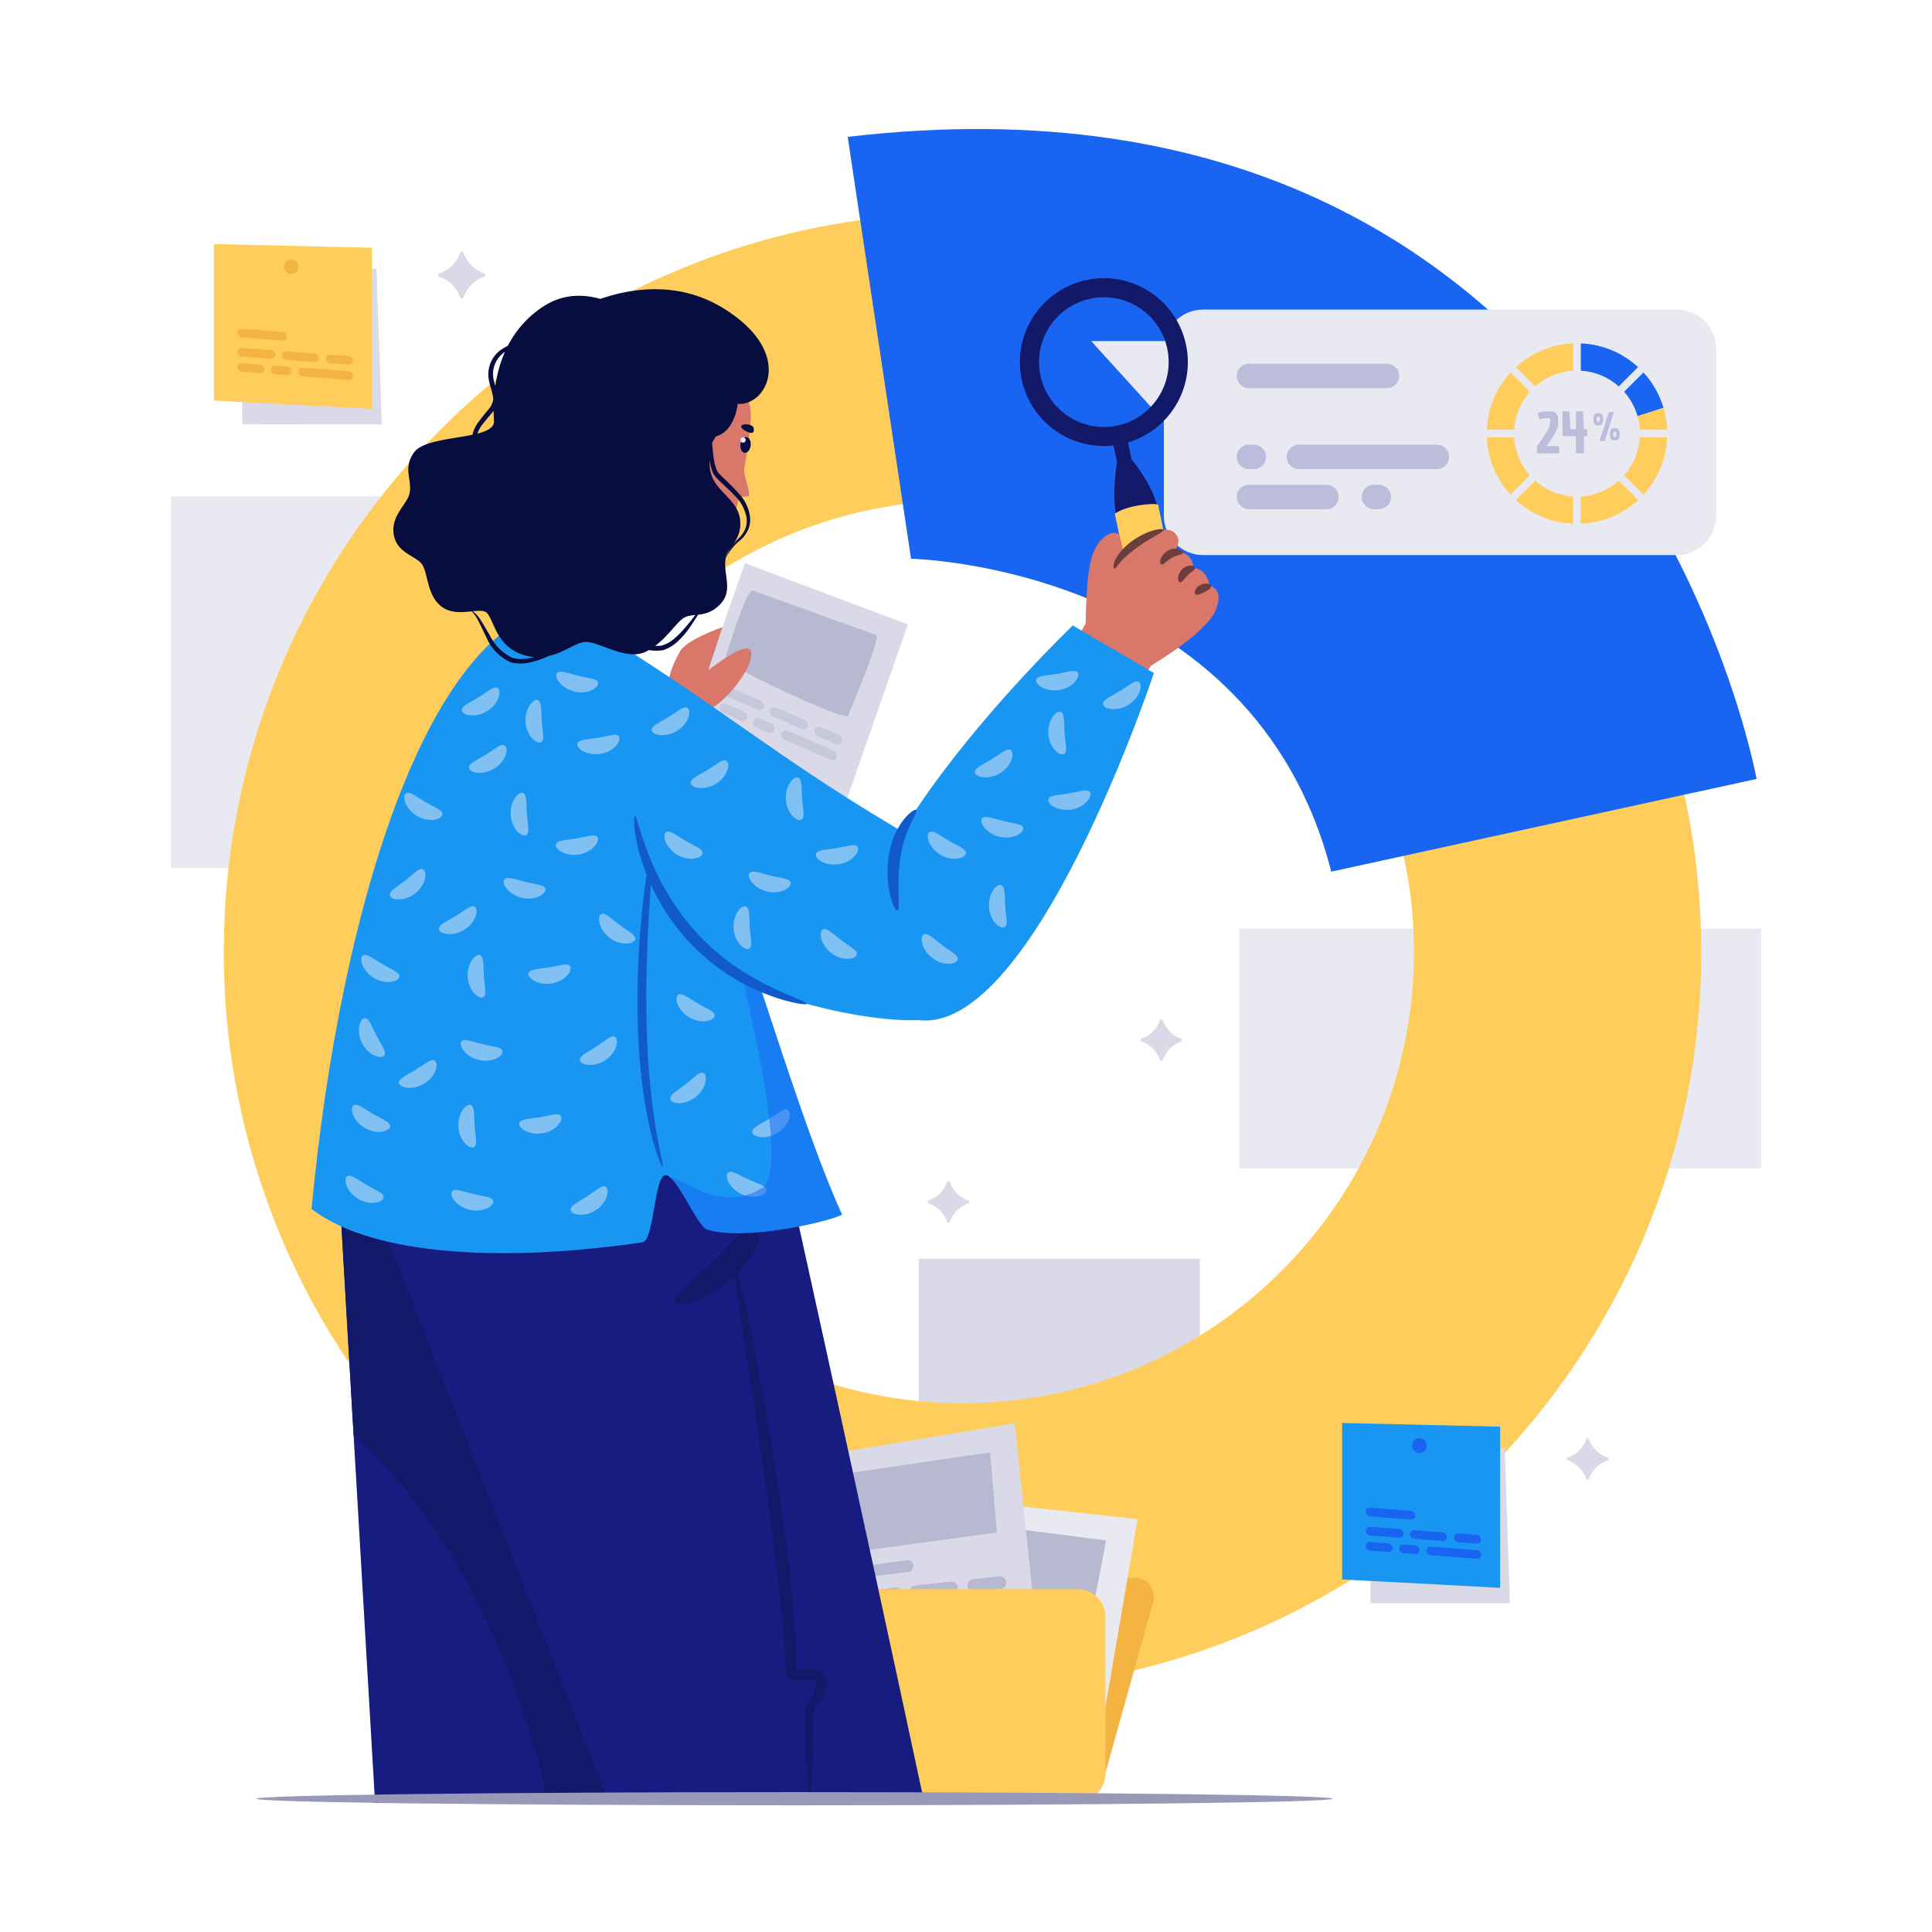 <svg xmlns="http://www.w3.org/2000/svg" enable-background="new 0 0 3000 3000" viewBox="0 0 3000 3000" id="data-analysis"><g><path fill="#e9e9f2" d="M1924.17 1441.99h810.42v372.46h-810.42zM265.41 770.59h436.63v577.07H265.41z"></path><g><path fill="#d9d9e7" d="M1833.78 1612.58c-13.07-4.51-23.4-14.85-27.91-27.91-.83-2.4-4.1-2.4-4.92 0-4.52 13.06-14.87 23.4-27.94 27.91-2.4.83-2.4 4.1 0 4.92 13.07 4.52 23.43 14.87 27.94 27.94.83 2.39 4.1 2.39 4.92 0 4.51-13.07 14.85-23.43 27.91-27.94 2.39-.82 2.39-4.09 0-4.92zM2495.67 2263.06c-13.07-4.51-23.4-14.85-27.91-27.91-.83-2.4-4.1-2.4-4.92 0-4.52 13.06-14.87 23.4-27.94 27.91-2.4.83-2.4 4.1 0 4.92 13.07 4.52 23.43 14.87 27.94 27.94.83 2.39 4.1 2.39 4.92 0 4.51-13.07 14.85-23.43 27.91-27.94 2.4-.82 2.4-4.09 0-4.92zM1503.22 1863.91c-13.07-4.51-23.4-14.85-27.91-27.91-.83-2.4-4.1-2.4-4.92 0-4.52 13.06-14.87 23.4-27.94 27.91-2.4.83-2.4 4.1 0 4.92 13.07 4.52 23.43 14.87 27.94 27.94.83 2.39 4.1 2.39 4.92 0 4.51-13.07 14.85-23.43 27.91-27.94 2.39-.82 2.39-4.09 0-4.92zM751.53 424.32c-14.8-5.11-26.52-16.82-31.62-31.62-.94-2.71-4.64-2.72-5.58 0-5.12 14.8-16.85 26.52-31.66 31.62a2.928 2.928 0 000 5.58c14.81 5.12 26.54 16.85 31.66 31.66a2.931 2.931 0 005.58 0c5.11-14.81 16.82-26.54 31.63-31.66 2.7-.94 2.7-4.64-.01-5.58z"></path></g><path fill="#d9d9e7" d="M1426.48 1954.6h436.63v577.07h-436.63z"></path></g><g><path fill="#ffcd5c" d="M2622.48 1268.7c-98.56-533.05-566.72-937.87-1127.9-937.87-61.13 0-121.34 4.91-179.75 14.03-547.57 86.57-967.35 561.64-967.35 1133.07 0 316.69 128.92 603.53 337.02 811.4 207.68 207.19 494.25 335.66 810.08 335.66 632.55 0 1147.1-514.54 1147.1-1147.06 0-71.38-6.5-141.44-19.2-209.23zm-1127.9 910.23c-193.13 0-368.01-78.5-494.93-205.2-127.34-126.92-206.06-302.21-206.06-495.8 0-349.08 256.47-639.46 591.04-692.55 35.9-5.58 72.47-8.49 109.95-8.49 342.83 0 628.97 247.35 689.19 573.21 7.8 41.48 11.83 84.09 11.83 127.82 0 386.54-314.49 701.01-701.02 701.01z"></path><path fill="#1965f2" d="m1316.3 212.51 98.37 655.11s530.98 10.41 652.47 485.88l660.46-143.96c.01 0-204.74-1138.5-1411.3-997.03z"></path></g><g><g><path fill="#d9d9e7" d="m2127.99 2282.2 208.45-34.48 8.16 241.89-216.61-.29z"></path><path fill="#1996f2" d="m2084.03 2209.58 245.35 5.75v250.21l-245.35-12.97z"></path><circle cx="2204.17" cy="2244.79" r="11.44" fill="#1965f2"></circle><path fill="#1965f2" d="m2127.43 2354.65 63.16 4.8c3.72.28 6.74-2.51 6.74-6.23s-3.02-6.97-6.74-7.26l-63.16-4.8c-3.72-.28-6.74 2.51-6.74 6.23s3.01 6.97 6.74 7.26zM2127.43 2384.26l45.48 3.45c3.72.28 6.74-2.51 6.74-6.23s-3.02-6.97-6.74-7.26l-45.48-3.45c-3.72-.28-6.74 2.51-6.74 6.23s3.01 6.98 6.74 7.26zM2264.66 2394.69l28.53 2.17c3.72.28 6.74-2.51 6.74-6.23 0-3.72-3.02-6.97-6.74-7.26l-28.53-2.17c-3.72-.28-6.74 2.51-6.74 6.23s3.02 6.97 6.74 7.26zM2189.4 2382.23c0 3.72 3.02 6.97 6.74 7.26l44.02 3.34c3.72.28 6.74-2.51 6.74-6.23s-3.02-6.97-6.74-7.26l-44.02-3.34c-3.72-.29-6.74 2.5-6.74 6.23zM2127.43 2407.86l28.53 2.17c3.72.28 6.74-2.51 6.74-6.23s-3.02-6.97-6.74-7.26l-28.53-2.17c-3.72-.28-6.74 2.51-6.74 6.23s3.01 6.97 6.74 7.26zM2293.19 2406.96l-71.26-5.41c-3.72-.28-6.74 2.51-6.74 6.23s3.02 6.97 6.74 7.26l71.26 5.41c3.72.28 6.74-2.51 6.74-6.23s-3.02-6.98-6.74-7.26zM2204.17 2406.94c0-3.72-3.02-6.97-6.74-7.26l-18.23-1.39c-3.72-.28-6.74 2.51-6.74 6.23s3.02 6.97 6.74 7.26l18.23 1.39c3.72.29 6.74-2.5 6.74-6.23z"></path></g><g><path fill="#d9d9e7" d="m376.21 451.6 208.45-34.48 8.16 241.89-216.61-.29z"></path><path fill="#ffcd5c" d="m332.25 378.98 245.35 5.75v250.21l-245.35-12.97z"></path><circle cx="452.39" cy="414.19" r="11.44" fill="#f4b442"></circle><path fill="#f4b442" d="m375.65 524.04 63.16 4.8c3.72.28 6.74-2.51 6.74-6.23s-3.02-6.97-6.74-7.26l-63.16-4.8c-3.72-.28-6.74 2.51-6.74 6.23-.01 3.73 3.01 6.98 6.74 7.26zM375.65 553.66l45.48 3.45c3.72.28 6.74-2.51 6.74-6.23s-3.02-6.97-6.74-7.26l-45.48-3.45c-3.72-.28-6.74 2.51-6.74 6.23s3.01 6.98 6.74 7.26zM512.88 564.09l28.53 2.17c3.72.28 6.74-2.51 6.74-6.23s-3.02-6.97-6.74-7.26l-28.53-2.17c-3.72-.28-6.74 2.51-6.74 6.23 0 3.72 3.02 6.97 6.74 7.26zM437.62 551.62c0 3.72 3.02 6.97 6.74 7.26l44.02 3.34c3.72.28 6.74-2.51 6.74-6.23s-3.02-6.97-6.74-7.26l-44.02-3.34c-3.72-.28-6.74 2.51-6.74 6.23zM375.65 577.26l28.53 2.17c3.72.28 6.74-2.51 6.74-6.23s-3.02-6.97-6.74-7.26l-28.53-2.17c-3.72-.28-6.74 2.51-6.74 6.23s3.01 6.97 6.74 7.26zM541.41 576.36l-71.26-5.41c-3.72-.28-6.74 2.51-6.74 6.23 0 3.72 3.02 6.97 6.74 7.26l71.26 5.41c3.72.28 6.74-2.51 6.74-6.23 0-3.73-3.02-6.98-6.74-7.26zM452.39 576.34c0-3.72-3.02-6.97-6.74-7.26l-18.23-1.39c-3.72-.28-6.74 2.51-6.74 6.23 0 3.72 3.02 6.97 6.74 7.26l18.23 1.39c3.72.29 6.74-2.5 6.74-6.23z"></path></g></g><g><path fill="#f4b442" fill-rule="evenodd" d="m1710.24 2775.48 80.37-287.89c5.19-18.59-8.02-37.23-26.38-37.24h-315.29c0-16.03-12.32-29.02-27.51-29.03h-92.83c-14.05 0-25.44 12.02-25.44 26.85v309.89l407.08 17.42z" clip-rule="evenodd"></path><path fill="#e9e9f2" d="m1449.74 2324.13 316.71 34.79-59.1 345.84-310.66-70.15z"></path><path fill="#b8b8d1" d="m1476.87 2360.87-15.81 121.2 232.84 32.59 23.68-122.58zM1470.53 2524.97l74.7 11.53c4.63.71 9.09-2.78 9.95-7.81.86-5.03-2.22-9.65-6.85-10.32l-74.84-10.72c-4.2-.6-8.26 2.77-9.07 7.53-.82 4.76 1.91 9.15 6.11 9.79z"></path><path fill="#d9d9e7" d="m1261.25 2262.43 314.27-52.41 36.9 348.91-318.04 16.73z"></path><path fill="#b8b8d1" d="m1297.32 2290.44 17.65 120.94 232.95-31.77-10.45-124.41zM1335.72 2450.11l75.03-9.16c4.65-.57 7.99-5.14 7.46-10.22-.54-5.08-4.75-8.69-9.39-8.07l-74.94 9.98c-4.21.56-7.2 4.9-6.69 9.71.5 4.8 4.32 8.28 8.53 7.76zM1339.78 2488.48l53.46-5.23c4.54-.44 7.8-4.87 7.28-9.88-.53-5.01-4.65-8.67-9.18-8.18l-53.4 5.81c-4.22.46-7.22 4.73-6.71 9.53.5 4.8 4.32 8.36 8.55 7.95zM1512.75 2471.56l40.75-3.98c5.46-.54 9.44-5.43 8.86-10.92-.58-5.5-5.5-9.47-10.95-8.88l-40.7 4.43c-5.18.56-8.9 5.33-8.34 10.65.55 5.3 5.19 9.21 10.38 8.7zM1412.55 2472.13c.53 5.05 4.73 8.77 9.4 8.31l57.22-5.6c5.02-.49 8.66-5.17 8.1-10.44-.56-5.27-5.1-9.1-10.11-8.55l-57.16 6.22c-4.65.51-7.98 5.01-7.45 10.06zM1343.01 2519.03l33.19-2.61c4.43-.35 7.62-4.64 7.1-9.59-.52-4.95-4.56-8.64-8.99-8.24l-33.15 2.97c-4.23.38-7.23 4.58-6.72 9.38.51 4.8 4.34 8.43 8.57 8.09zM1434.55 2502.53c-.54-5.1-4.81-8.89-9.52-8.47l-22.68 2.03c-4.56.41-7.81 4.78-7.28 9.76.53 4.98 4.64 8.73 9.2 8.38l22.71-1.78c4.71-.38 8.11-4.82 7.57-9.92z"></path><path fill="#ffcd5c" fill-rule="evenodd" d="M1673.21 2467.59h-367.17c-23.95 0-43.37 19.41-43.36 43.36l-.01 242.85c0 23.95 19.42 43.37 43.37 43.37l367.17-.01c23.95 0 43.37-19.42 43.36-43.37v-242.85c.01-23.94-19.4-43.36-43.36-43.35z" clip-rule="evenodd"></path></g><g><path fill="#e9e9f2" d="M1694.37 529.64h160.12V706z"></path><path fill="#e9e9f2" d="M2603.92 480.74h-735.7c-33.69 0-61 27.31-61 61v259.2c0 33.69 27.31 61 61 61h735.7c33.69 0 61-27.31 61-61v-259.2c0-33.69-27.31-61-61-61z"></path><path fill="#bdbddb" d="M2231.1 728.46h-214.25c-10.51 0-19.01-8.5-19.01-19.01 0-10.46 8.51-19 19.01-19h214.25c10.51 0 19.01 8.53 19.01 19 .01 10.5-8.5 19.01-19.01 19.01zM1946.95 728.46h-7.58c-10.51 0-19.01-8.5-19.01-19.01 0-10.46 8.51-19 19.01-19h7.58c10.51 0 19.01 8.53 19.01 19 0 10.5-8.5 19.01-19.01 19.01zM2153.61 602.83h-214.25c-10.51 0-19.02-8.55-19.02-19.01 0-10.51 8.51-19.01 19.02-19.01h214.25c10.51 0 19.02 8.51 19.02 19.01 0 10.46-8.51 19.01-19.02 19.01zM2141.1 790.66h-7.58c-10.51 0-19.01-8.55-19.01-19.01 0-10.51 8.51-19.01 19.01-19.01h7.58c10.48 0 18.99 8.51 18.99 19.01 0 10.47-8.51 19.01-18.99 19.01zM2059.68 790.66h-120.32c-10.51 0-19.01-8.55-19.01-19.01 0-10.51 8.51-19.01 19.01-19.01h120.32c10.51 0 19.02 8.51 19.02 19.01 0 10.47-8.51 19.01-19.02 19.01z"></path><path fill="#1965f2" d="M2543.57 570.02c-23.6-21.71-54.68-35.42-88.93-36.83v42.4c22.57 1.33 43.06 10.33 58.95 24.41l29.98-29.98z"></path><path fill="#ffcd5c" d="M2351.1 679.13h-42.4c1.41 34.26 15.12 65.33 36.83 88.93l29.98-29.98c-14.07-15.87-23.07-36.38-24.41-58.95zM2375.52 608.36l-29.98-29.98c-21.71 23.61-35.42 54.68-36.83 88.93h42.4c1.34-22.57 10.33-43.07 24.41-58.95z"></path><path fill="#1965f2" d="m2583.04 633.23-40.23 13c-4.09-14.17-11.32-27.09-20.88-37.9l30.01-29.94c14.24 15.48 25.04 34.18 31.1 54.84z"></path><path fill="#ffcd5c" d="M2588.74 667.33h-42.35c-.44-7.3-1.68-14.31-3.58-21.1l40.23-13c3.29 10.88 5.19 22.27 5.7 34.1zM2521.95 738.08l29.98 29.98c21.71-23.6 35.42-54.67 36.83-88.93h-42.4c-1.33 22.57-10.33 43.08-24.41 58.95zM2454.65 770.86v42.38c34.25-1.41 65.33-15.11 88.93-36.83l-29.98-29.98c-15.89 14.1-36.39 23.1-58.95 24.43zM2353.89 776.41c23.61 21.72 54.69 35.42 88.93 36.83v-42.38c-22.56-1.35-43.06-10.33-58.95-24.42l-29.98 29.97zM2383.87 600c15.89-14.08 36.39-23.07 58.95-24.41v-42.4c-34.24 1.41-65.32 15.12-88.93 36.83l29.98 29.98z"></path><path fill="#bdbddb" d="m2407.02 655.85.09-3.48c0-1.1-.11-1.77-.35-2-.23-.23-.52-.44-.87-.61-.58-.29-1.47-.44-2.65-.44-1.19 0-2.13.01-2.82.04s-1.26.06-1.7.09c-.43.03-.86.08-1.3.17-.43.09-.74.16-.91.22-.87.29-1.54.5-2 .61h-4.26l-2.44-8.79c3.14-2.03 7.91-3.04 14.36-3.04 4 0 7.16.28 9.48.82 2.32.55 4.06 1.61 5.22 3.18 1.16 1.57 1.9 3.29 2.22 5.18.32 1.88.48 3.74.48 5.56 0 1.83.01 3.18.05 4.05.03.87.03 1.44 0 1.7-.04.26-.11.87-.22 1.83-.12.96-.28 1.74-.48 2.35s-.52 1.54-.96 2.79c-.43 1.25-.96 2.42-1.56 3.52-.61 1.1-1.38 2.5-2.31 4.18-.93 1.68-2 3.42-3.21 5.22-3.66 5.62-6.82 10.18-9.49 13.66h18.27l1.39 1.39v10h-34.45v-10.79c8.81-12.58 14.43-20.98 16.83-25.19 2.38-4.2 3.59-8.28 3.59-12.22zM2464.61 677.25h-5.05v26.79h-11.14l-1.39-1.39v-25.4h-19.4l-1.39-1.39.09-37.23h9.48l1.39 1.39 1.39 26.45h8.44l.09-27.84h9.66l1.39 1.39 1.39 26.45h3.65l1.39 1.39v9.39zM2476.03 658.53c-1.19-1.4-1.79-3.88-1.79-7.44 0-3.56.6-6.04 1.79-7.44 1.2-1.4 3.11-2.1 5.75-2.1s4.56.7 5.75 2.1c1.19 1.4 1.79 3.89 1.79 7.44 0 3.56-.6 6.04-1.79 7.44-1.2 1.4-3.11 2.11-5.75 2.11-2.65 0-4.56-.7-5.75-2.11zm3.42-7.44c0 2.89.77 4.34 2.32 4.34.63 0 1.18-.47 1.64-1.41.46-.94.69-2.15.69-3.61 0-1.47-.14-2.44-.41-2.92-.27-.48-.83-.72-1.66-.72-.84 0-1.48.42-1.92 1.26-.44.82-.66 1.85-.66 3.06zm4.53 32.8 14.32-44.23h6.41l1 1-13.88 44.23h-6.85l-1-1zm17.68-2.11c-1.2-1.4-1.79-3.88-1.79-7.44 0-3.56.6-6.04 1.79-7.44 1.19-1.4 3.11-2.1 5.75-2.1s4.56.7 5.75 2.1c1.2 1.4 1.79 3.89 1.79 7.44 0 3.56-.6 6.04-1.79 7.44-1.19 1.41-3.11 2.11-5.75 2.11s-4.56-.7-5.75-2.11zm3.42-7.44c0 2.89.78 4.34 2.33 4.34.63 0 1.17-.47 1.63-1.41.47-.94.7-2.15.7-3.61s-.14-2.44-.41-2.92c-.28-.48-.83-.72-1.67-.72s-1.48.42-1.92 1.26c-.44.82-.66 1.84-.66 3.06z"></path></g><g><g><g><g><path fill="#171c80" d="M1035.35 2799.66c50.57-531.73 76.35-994.6 76.35-994.6s-531.12 49.05-584.44 49.05l55.12 945.54h452.97z"></path><path fill="#111968" d="M852.7 2799.66h182.67c50.55-531.71 76.28-994.56 76.28-994.56s-531.1 48.99-584.37 48.99l21.85 375.01c58.33 49.84 219.34 214.54 303.57 570.56z"></path><path fill="#111968" d="M847.8 2793.01c-5.33-.23-5.79-89.16-1.03-198.64 4.76-109.47 12.94-198.03 18.27-197.8 5.33.23 5.79 89.16 1.03 198.64-4.77 109.48-12.94 198.04-18.27 197.8z"></path></g></g><g><g><path fill="#171c80" d="M1435.35 2799.66c-104.27-488.08-214.4-984.57-214.4-984.57l-643.21 47.75 368.23 936.82h489.38z"></path><path fill="#111968" d="M1258.58 2793.06c-.9-.01-1.84-5.86-3.09-16.86-1.22-11-2.67-27.13-4.02-47.65-.66-10.27-1.3-21.63-1.74-34.03-.21-6.21-.38-12.67-.38-19.43.02-3.39.03-6.83.19-10.41.06-1.78.18-3.61.32-5.49.18-1.93.33-3.74.83-6.12.14-.61.27-1.24.44-1.83.19-.56.39-1.18.58-1.69.39-1.03.81-2.05 1.27-3.01.91-1.94 1.92-3.76 2.94-5.46 1.02-1.7 2.04-3.3 2.99-4.82.47-.75.93-1.5 1.34-2.22.22-.36.41-.73.67-1.05l.57-.78.71-.97c1.82-2.64 3.35-5.49 4.4-8.38 1.08-2.89 1.54-5.81 1.38-8.43.01-.34-.04-.65-.1-.97l-.13-.95c-.09-.3-.17-.6-.24-.9l-.11-.45-.18-.43c-.11-.29-.22-.58-.32-.87l-.32-.61c-.03-.08-.19-.26-.28-.38-.12-.12-.31-.14-.47-.2-.05-.01-.03 0-.04 0l-.01.01-.22-.07c-.29-.12-.65-.14-.97-.23-.63-.18-1.39-.22-2.1-.33-.37-.04-.78-.04-1.16-.07-.39-.03-.78-.05-1.21-.03-1.63-.03-3.52.13-5.44.29-2.08.22-4.17.43-6.28.65-4.4.45-9.47.75-14.88.01l-1.08-.15-1.44-.65-1.76-.8c-.83-.38-1.64-.8-2.42-1.25-1.56-.91-2.96-1.99-4.09-3.33-.58-.66-1.05-1.4-1.48-2.17-.13-.17-.17-.37-.21-.59l-.15-.63-.3-1.26c-.55-1.59-.44-3.59-.55-5.45-.17-4-.34-8.04-.51-12.11-.15-3.96-.47-7.97-.69-12-.26-4.03-.47-8.1-.77-12.19-1.21-16.39-2.6-33.25-4.33-50.53-3.39-34.55-7.64-70.73-12.4-107.96-7.76-60.37-16.06-117.81-23.81-170.04-7.75-52.23-14.98-99.24-20.97-138.75-6-39.5-10.75-71.5-13.7-93.68-2.94-22.19-4.07-34.53-2.82-34.79 2.73-.54 14.51 47.61 29.97 126.12 7.71 39.26 16.35 86.12 25.09 138.31 8.73 52.19 17.59 109.72 25.38 170.36 4.79 37.4 8.86 73.81 11.89 108.7 1.55 17.44 2.72 34.52 3.66 51.14.24 4.15.38 8.29.56 12.39.15 4.1.4 8.16.47 12.22.08 3.95.17 7.86.25 11.74l-.02.27-.01.17c.02.05.05.1.08.14.07.08.16.14.25.2l.14.09.07.04.8.39-2.51-.8c3.21.5 6.8.49 10.87.16 2.14-.17 4.26-.33 6.38-.49 2.28-.13 4.58-.27 7.12-.17.61 0 1.25.05 1.9.1.65.06 1.28.09 1.94.18 1.33.21 2.64.37 4 .75.67.18 1.34.3 2.01.55l1.22.44c.46.18.98.33 1.4.53l2.52 1.21 1.25.61c.2.11.43.19.61.32l.37.59 1.49 2.35c.5.79 1 1.52 1.4 2.43l.57 1.17c.15.32.3.63.43.95l.69 1.98.33.99.24 1.01.44 2.02c.1.67.17 1.35.24 2.02.08.67.14 1.35.13 2.01.14 5.33-1.01 10.27-2.77 14.57-1.75 4.33-4.04 8.18-6.63 11.65l-1.38 1.74c-.56.89-1.11 1.7-1.65 2.51-1.08 1.6-2.1 3.07-3.02 4.48-.92 1.41-1.73 2.75-2.4 4.05-.35.65-.64 1.29-.91 1.92-.14.32-.22.55-.34.83-.08.26-.12.51-.2.76l-.11.38-.1.54-.2 1.08c-.13.73-.22 1.56-.34 2.33-.19 1.61-.38 3.23-.5 4.89-.29 3.29-.46 6.61-.63 9.87-.3 6.54-.47 12.9-.58 19.03-.23 12.26-.29 23.59-.36 33.83-.12 20.5-.26 36.69-.73 47.76-.44 11.11-1.28 17.1-2.23 17.08z"></path><path fill="#111968" d="M1048.55 2021.77c-1.22-2.37-.04-5.88 3.05-10.15 1.54-2.13 3.58-4.43 5.95-7.01 1.19-1.27 2.49-2.59 3.89-3.93 1.39-1.33 2.87-2.74 4.41-4.21 12.41-11.61 29.99-25.86 47.44-42.64 8.71-8.4 16.65-16.56 23.45-24.31 3.44-3.85 6.54-7.62 9.48-11.16 2.86-3.58 5.54-6.94 7.94-10.08 4.81-6.27 8.67-11.56 11.94-15.26 3.27-3.69 5.97-5.77 8.63-5.6 2.66.16 4.98 3.44 5.99 9.13 1.01 5.67.65 13.75-1.75 23.15-1.19 4.7-2.93 9.68-5.13 14.89-2.28 5.14-5 10.52-8.31 15.86-6.55 10.74-15.28 21.41-25.52 31.27-2.56 2.46-5.2 4.75-7.77 7.05-2.65 2.18-5.27 4.32-7.89 6.35-2.66 1.97-5.29 3.88-7.89 5.7-2.65 1.75-5.25 3.43-7.81 5.03-2.57 1.58-5.15 3-7.64 4.39-2.48 1.41-4.97 2.63-7.37 3.79-2.42 1.15-4.73 2.28-7.03 3.22-2.3.94-4.51 1.81-6.64 2.6-1.07.38-2.11.76-3.13 1.13-1.03.34-2.05.64-3.03.93-1.98.58-3.86 1.08-5.64 1.51-3.54.88-6.74 1.31-9.45 1.44-5.43.28-8.95-.72-10.17-3.09z"></path></g></g><path fill="#9898b7" d="M2069.36 2793.04c0 5.65-374.1 10.23-835.58 10.23s-835.58-4.58-835.58-10.23 374.1-10.23 835.58-10.23c461.49.01 835.58 4.58 835.58 10.23z"></path></g><g><path fill="#1996f2" d="M1307.6 1886.1c-23.85 12.06-152.22 40.87-209.6 23.15-15.01-4.63-48.63-87.6-65.41-84.31-16.78 3.3-16.88 101.4-34.9 104.07-206.07 30.41-415.58 23.56-513.97-51.73 44.97-474.66 186.42-939.19 412.57-939.18 132.67-.01 297.4 701.26 411.31 948z"></path><g opacity=".5"><path fill="#e9e9f2" d="M605.85 1748.38c.09 1.74-.79 3.43-2.64 4.98-.92.8-2.09 1.47-3.48 2.1-1.39.66-3.02 1.13-4.85 1.54-3.65.75-8.17.95-13.11.13-4.93-.81-10.25-2.66-15.26-5.59-5-2.94-9.14-6.63-12.24-10.43-3.11-3.81-5.22-7.7-6.43-11.21-2.44-7.04-1.38-12.44 1.78-13.88 3.17-1.46 7.42.22 12.48 3.12 5.05 2.93 10.87 6.9 17.2 10.62 3.19 1.85 6.24 3.53 9.18 5.08 2.93 1.55 5.75 2.96 8.26 4.39 5.02 2.8 8.91 5.62 9.11 9.15z"></path></g><g opacity=".5"><path fill="#e9e9f2" d="M736.61 1780.78c-1.39 1.06-3.28 1.28-5.6.63-1.18-.31-2.39-.89-3.7-1.69-1.33-.78-2.64-1.85-4.01-3.13-2.68-2.59-5.4-6.21-7.51-10.75-2.12-4.53-3.59-9.97-4-15.75-.4-5.78.31-11.29 1.7-15.99 1.39-4.71 3.41-8.65 5.63-11.63 4.44-5.99 9.49-8.16 12.46-6.36 2.99 1.79 4.01 6.25 4.47 12.06.43 5.83.44 12.87.94 20.19.27 3.68.61 7.15.98 10.44.37 3.3.8 6.41 1.04 9.3.53 5.72.4 10.52-2.4 12.68z"></path></g><g opacity=".5"><path fill="#e9e9f2" d="M870.44 1732.25c1.18 1.28 1.58 3.14 1.15 5.52-.2 1.2-.67 2.46-1.34 3.84-.65 1.4-1.6 2.8-2.75 4.28-2.33 2.91-5.68 5.95-10 8.47-4.31 2.53-9.59 4.5-15.31 5.45-5.72.93-11.27.74-16.08-.21-4.82-.95-8.93-2.59-12.11-4.52-6.37-3.86-9.01-8.69-7.49-11.82 1.51-3.15 5.85-4.57 11.59-5.57 5.76-.97 12.77-1.63 20.02-2.82 3.64-.61 7.06-1.27 10.31-1.95 3.25-.68 6.31-1.39 9.16-1.9 5.64-1.04 10.44-1.36 12.85 1.23z"></path></g><g opacity=".5"><path fill="#e9e9f2" d="M1190.2 1847.16c.26 1.72-.45 3.49-2.14 5.22-.84.89-1.93 1.67-3.26 2.43-1.32.79-2.89 1.42-4.67 2.01-3.56 1.1-8.04 1.76-13.03 1.42-4.99-.32-10.47-1.64-15.73-4.05-5.26-2.43-9.75-5.7-13.21-9.17-3.47-3.48-5.95-7.15-7.5-10.52-3.12-6.77-2.6-12.25.4-13.99 3.01-1.77 7.4-.51 12.72 1.87 5.32 2.42 11.5 5.8 18.16 8.87 3.36 1.53 6.56 2.9 9.63 4.15 3.07 1.26 6.01 2.38 8.65 3.56 5.28 2.28 9.43 4.7 9.98 8.2z"></path></g><g opacity=".5"><path fill="#e9e9f2" d="M939.96 1842.4c1.6.69 2.71 2.24 3.28 4.59.31 1.18.38 2.52.33 4.05-.03 1.54-.33 3.2-.78 5.03-.96 3.6-2.79 7.74-5.73 11.79-2.92 4.05-6.95 7.99-11.8 11.17-4.86 3.16-10.01 5.22-14.79 6.3-4.79 1.08-9.22 1.24-12.9.76-7.39-.96-11.75-4.31-11.63-7.78.11-3.49 3.51-6.54 8.35-9.78 4.88-3.21 11.02-6.65 17.17-10.66 3.08-2.03 5.94-4.01 8.64-5.95 2.7-1.93 5.21-3.82 7.61-5.44 4.73-3.24 8.99-5.47 12.25-4.08z"></path></g><g opacity=".5"><path fill="#e9e9f2" d="M595.79 1858.54c.09 1.74-.79 3.43-2.64 4.98-.92.8-2.09 1.47-3.48 2.1-1.39.66-3.02 1.13-4.85 1.54-3.65.75-8.17.95-13.11.13-4.93-.81-10.25-2.66-15.26-5.59-5-2.94-9.14-6.63-12.24-10.43-3.11-3.81-5.22-7.7-6.43-11.21-2.44-7.04-1.38-12.44 1.78-13.88 3.17-1.46 7.42.22 12.48 3.12 5.05 2.93 10.87 6.9 17.2 10.62 3.19 1.85 6.24 3.53 9.18 5.08 2.93 1.55 5.75 2.96 8.26 4.39 5.01 2.79 8.91 5.61 9.11 9.15z"></path></g><g opacity=".5"><path fill="#e9e9f2" d="M765.65 1864.15c.59 1.64.23 3.51-1.09 5.53-.65 1.03-1.57 2.01-2.73 3.01-1.14 1.03-2.56 1.95-4.2 2.87-3.28 1.77-7.55 3.27-12.51 3.91-4.95.65-10.59.41-16.22-.94-5.63-1.37-10.66-3.71-14.73-6.45-4.08-2.75-7.22-5.86-9.39-8.88-4.37-6.04-4.92-11.51-2.3-13.8 2.61-2.31 7.17-1.93 12.85-.62 5.68 1.35 12.4 3.47 19.53 5.2 3.59.85 6.99 1.58 10.25 2.22 3.25.64 6.36 1.18 9.18 1.82 5.6 1.23 10.15 2.8 11.36 6.13z"></path></g><g opacity=".5"><path fill="#e9e9f2" d="M674.5 1646.5c1.58.74 2.64 2.32 3.14 4.68.27 1.19.31 2.53.2 4.06-.08 1.54-.43 3.19-.93 5-1.07 3.57-3.02 7.65-6.08 11.62-3.04 3.96-7.19 7.78-12.13 10.81-4.95 3.02-10.16 4.92-14.97 5.86-4.82.94-9.25.96-12.92.37-7.36-1.18-11.62-4.66-11.39-8.12.21-3.48 3.7-6.44 8.64-9.53 4.97-3.07 11.22-6.32 17.48-10.14 3.14-1.94 6.06-3.83 8.81-5.69 2.75-1.85 5.32-3.67 7.77-5.21 4.84-3.1 9.17-5.2 12.38-3.71z"></path></g><g opacity=".5"><path fill="#e9e9f2" d="M620.29 1515.71c.09 1.74-.79 3.43-2.64 4.98-.92.8-2.09 1.47-3.48 2.1-1.39.66-3.02 1.13-4.85 1.54-3.65.75-8.17.95-13.11.13-4.93-.81-10.25-2.66-15.26-5.59-5-2.94-9.14-6.63-12.24-10.43-3.11-3.81-5.22-7.7-6.43-11.21-2.44-7.04-1.38-12.44 1.78-13.88 3.17-1.46 7.42.22 12.48 3.12 5.05 2.93 10.87 6.9 17.2 10.62 3.19 1.85 6.24 3.53 9.18 5.08 2.93 1.55 5.75 2.96 8.26 4.39 5.01 2.79 8.91 5.61 9.11 9.15z"></path></g><g opacity=".5"><path fill="#e9e9f2" d="M751.04 1548.11c-1.39 1.06-3.28 1.28-5.6.63-1.18-.31-2.39-.89-3.7-1.69-1.33-.78-2.64-1.85-4.01-3.13-2.68-2.59-5.4-6.21-7.51-10.75-2.12-4.53-3.59-9.97-4-15.75-.4-5.78.31-11.29 1.7-15.99 1.39-4.71 3.41-8.65 5.63-11.63 4.44-5.99 9.49-8.16 12.46-6.36 2.99 1.79 4.01 6.25 4.47 12.06.43 5.83.44 12.87.94 20.19.27 3.68.61 7.15.98 10.44.37 3.3.8 6.41 1.04 9.3.54 5.71.41 10.52-2.4 12.68z"></path></g><g opacity=".5"><path fill="#e9e9f2" d="M884.87 1499.57c1.18 1.28 1.58 3.14 1.15 5.52-.2 1.2-.67 2.46-1.34 3.84-.65 1.4-1.6 2.8-2.75 4.28-2.33 2.91-5.68 5.95-10 8.47-4.31 2.53-9.59 4.5-15.31 5.45-5.72.93-11.27.74-16.08-.21-4.82-.95-8.93-2.59-12.11-4.52-6.37-3.86-9.01-8.69-7.49-11.82 1.51-3.15 5.85-4.57 11.59-5.57 5.76-.97 12.77-1.63 20.02-2.82 3.64-.61 7.06-1.27 10.31-1.95 3.25-.68 6.31-1.39 9.16-1.9 5.65-1.04 10.44-1.36 12.85 1.23z"></path></g><g opacity=".5"><path fill="#e9e9f2" d="M954.39 1609.73c1.6.69 2.71 2.24 3.28 4.59.31 1.18.38 2.52.33 4.05-.03 1.54-.33 3.2-.78 5.03-.96 3.6-2.79 7.74-5.73 11.79-2.92 4.05-6.95 7.99-11.8 11.17-4.86 3.16-10.01 5.22-14.79 6.3-4.79 1.08-9.22 1.24-12.9.76-7.39-.96-11.75-4.31-11.63-7.78.11-3.49 3.51-6.54 8.35-9.78 4.88-3.21 11.02-6.65 17.17-10.66 3.08-2.03 5.94-4.01 8.64-5.95 2.7-1.93 5.21-3.82 7.61-5.44 4.74-3.25 9-5.48 12.25-4.08z"></path></g><g opacity=".5"><path fill="#e9e9f2" d="M597.18 1638.43c-.86 1.52-2.51 2.47-4.9 2.79-1.21.18-2.55.12-4.06-.1-1.53-.19-3.15-.67-4.92-1.3-3.48-1.33-7.41-3.58-11.13-6.92-3.73-3.33-7.22-7.75-9.88-12.9-2.64-5.16-4.15-10.5-4.73-15.37-.58-4.88-.27-9.3.59-12.91 1.72-7.25 5.51-11.24 8.95-10.76 3.46.47 6.14 4.17 8.86 9.32 2.69 5.19 5.47 11.66 8.82 18.19 1.7 3.27 3.37 6.33 5.02 9.21 1.64 2.88 3.26 5.58 4.61 8.14 2.72 5.05 4.49 9.52 2.77 12.61z"></path></g><g opacity=".5"><path fill="#e9e9f2" d="M780.08 1631.47c.59 1.64.23 3.51-1.09 5.53-.65 1.03-1.57 2.01-2.73 3.01-1.14 1.03-2.56 1.95-4.2 2.87-3.28 1.77-7.55 3.27-12.51 3.91-4.95.65-10.59.41-16.22-.94-5.63-1.37-10.66-3.71-14.73-6.45-4.08-2.75-7.22-5.86-9.39-8.88-4.37-6.04-4.92-11.51-2.3-13.8 2.61-2.31 7.17-1.93 12.85-.62 5.68 1.35 12.4 3.47 19.53 5.2 3.59.85 6.99 1.58 10.25 2.22 3.25.64 6.36 1.18 9.18 1.82 5.61 1.23 10.15 2.81 11.36 6.13z"></path></g><g opacity=".5"><path fill="#e9e9f2" d="M736.61 1407.69c1.58.74 2.64 2.32 3.14 4.68.27 1.19.31 2.53.2 4.06-.08 1.54-.43 3.19-.93 5-1.07 3.57-3.02 7.65-6.08 11.62-3.04 3.96-7.19 7.78-12.13 10.81-4.95 3.02-10.16 4.92-14.97 5.86-4.82.94-9.25.96-12.92.37-7.36-1.18-11.62-4.66-11.39-8.12.21-3.48 3.7-6.44 8.64-9.53 4.97-3.07 11.22-6.32 17.48-10.14 3.14-1.94 6.06-3.83 8.81-5.69 2.75-1.85 5.32-3.67 7.77-5.21 4.85-3.1 9.17-5.2 12.38-3.71z"></path></g><g opacity=".5"><path fill="#e9e9f2" d="M687.04 1263.91c.09 1.74-.79 3.43-2.64 4.98-.92.8-2.09 1.47-3.48 2.1-1.39.66-3.02 1.13-4.85 1.54-3.65.75-8.17.95-13.11.13-4.93-.81-10.25-2.66-15.26-5.59-5-2.94-9.14-6.63-12.24-10.43-3.11-3.81-5.22-7.7-6.43-11.21-2.44-7.04-1.38-12.44 1.78-13.88 3.17-1.46 7.42.22 12.48 3.12 5.05 2.93 10.87 6.9 17.2 10.62 3.19 1.85 6.24 3.53 9.18 5.08 2.93 1.55 5.75 2.96 8.26 4.39 5.01 2.8 8.91 5.62 9.11 9.15z"></path></g><g opacity=".5"><path fill="#e9e9f2" d="M817.8 1296.32c-1.39 1.06-3.28 1.28-5.6.63-1.18-.31-2.39-.89-3.7-1.69-1.33-.78-2.64-1.85-4.01-3.13-2.68-2.59-5.4-6.21-7.51-10.75-2.12-4.53-3.59-9.97-4-15.75-.4-5.78.31-11.29 1.7-15.99 1.39-4.71 3.41-8.65 5.63-11.63 4.44-5.99 9.49-8.16 12.46-6.36 2.99 1.79 4.01 6.25 4.47 12.06.43 5.83.44 12.87.94 20.19.27 3.68.61 7.15.98 10.44.37 3.3.8 6.41 1.04 9.3.53 5.71.4 10.52-2.4 12.68z"></path></g><g opacity=".5"><path fill="#e9e9f2" d="M927.18 1299.31c1.18 1.28 1.58 3.14 1.15 5.52-.2 1.2-.67 2.46-1.34 3.84-.65 1.4-1.6 2.8-2.75 4.28-2.33 2.91-5.68 5.95-10 8.47-4.31 2.53-9.59 4.5-15.31 5.45-5.72.93-11.27.74-16.08-.21-4.82-.95-8.93-2.59-12.11-4.52-6.37-3.86-9.01-8.69-7.49-11.82 1.51-3.15 5.85-4.57 11.59-5.57 5.76-.97 12.77-1.63 20.02-2.82 3.64-.61 7.06-1.27 10.31-1.95 3.25-.68 6.31-1.39 9.16-1.9 5.64-1.04 10.44-1.36 12.85 1.23z"></path></g><g opacity=".5"><path fill="#e9e9f2" d="M986.29 1457.73c-.11 1.74-1.18 3.31-3.2 4.64-1.01.69-2.24 1.22-3.7 1.68-1.46.5-3.13.78-4.99.97-3.72.32-8.22.01-13.04-1.38-4.81-1.37-9.88-3.82-14.52-7.3-4.63-3.49-8.32-7.64-10.96-11.77-2.65-4.14-4.3-8.25-5.1-11.88-1.61-7.27.06-12.52 3.36-13.58 3.32-1.09 7.35 1.07 12.04 4.53 4.68 3.5 10 8.1 15.87 12.52 2.95 2.2 5.79 4.23 8.53 6.1 2.73 1.88 5.37 3.6 7.7 5.31 4.67 3.37 8.21 6.62 8.01 10.16z"></path></g><g opacity=".5"><path fill="#e9e9f2" d="M656.26 1349.64c1.65.56 2.88 2.01 3.64 4.31.4 1.15.59 2.49.65 4.01.09 1.54-.08 3.22-.38 5.07-.67 3.67-2.16 7.94-4.76 12.21-2.59 4.27-6.29 8.52-10.87 12.08-4.59 3.54-9.56 6.01-14.24 7.47-4.69 1.46-9.09 1.97-12.8 1.79-7.44-.36-12.06-3.35-12.22-6.82-.17-3.49 2.97-6.8 7.54-10.42 4.61-3.6 10.46-7.51 16.26-12 2.91-2.27 5.6-4.47 8.14-6.62 2.53-2.14 4.89-4.23 7.15-6.03 4.47-3.61 8.54-6.18 11.89-5.05z"></path></g><g opacity=".5"><path fill="#e9e9f2" d="M1222.93 1723.03c1.58.74 2.64 2.32 3.14 4.68.27 1.19.31 2.53.2 4.06-.08 1.54-.43 3.19-.93 5-1.07 3.57-3.02 7.65-6.08 11.62-3.04 3.96-7.19 7.78-12.13 10.81-4.95 3.02-10.16 4.92-14.97 5.86-4.82.94-9.25.96-12.92.37-7.36-1.18-11.62-4.66-11.39-8.12.21-3.48 3.7-6.44 8.64-9.53 4.97-3.07 11.22-6.32 17.48-10.14 3.14-1.94 6.06-3.83 8.81-5.69 2.75-1.85 5.32-3.67 7.77-5.21 4.84-3.1 9.17-5.2 12.38-3.71z"></path></g><g opacity=".5"><path fill="#e9e9f2" d="M1109.76 1576.59c.09 1.74-.79 3.43-2.64 4.98-.92.8-2.09 1.47-3.48 2.1-1.39.66-3.02 1.13-4.85 1.54-3.65.75-8.17.95-13.11.13-4.93-.81-10.25-2.66-15.26-5.59-5-2.94-9.14-6.63-12.24-10.43-3.11-3.81-5.22-7.7-6.43-11.21-2.44-7.04-1.38-12.44 1.78-13.88 3.17-1.46 7.42.22 12.48 3.12 5.05 2.93 10.87 6.9 17.2 10.62 3.19 1.85 6.24 3.53 9.18 5.08 2.93 1.55 5.75 2.96 8.26 4.39 5.02 2.8 8.91 5.62 9.11 9.15z"></path></g><g opacity=".5"><path fill="#e9e9f2" d="M1091.68 1665.94c1.65.56 2.88 2.01 3.64 4.31.4 1.15.59 2.49.65 4.01.09 1.54-.08 3.22-.38 5.07-.67 3.67-2.16 7.94-4.76 12.21-2.59 4.27-6.29 8.52-10.87 12.08-4.59 3.54-9.56 6.01-14.24 7.47-4.69 1.46-9.09 1.97-12.8 1.79-7.44-.36-12.06-3.35-12.22-6.82-.17-3.49 2.97-6.8 7.54-10.42 4.61-3.6 10.46-7.51 16.26-12 2.91-2.27 5.6-4.47 8.14-6.62 2.53-2.14 4.89-4.23 7.15-6.03 4.47-3.62 8.54-6.18 11.89-5.05z"></path></g><g opacity=".5"><path fill="#e9e9f2" d="M846.83 1379.68c.59 1.64.23 3.51-1.09 5.53-.65 1.03-1.57 2.01-2.73 3.01-1.14 1.03-2.56 1.95-4.2 2.87-3.28 1.77-7.55 3.27-12.51 3.91-4.95.65-10.59.41-16.22-.94-5.63-1.37-10.66-3.71-14.73-6.45-4.08-2.75-7.22-5.86-9.39-8.88-4.37-6.04-4.92-11.51-2.3-13.8 2.61-2.31 7.17-1.93 12.85-.62 5.68 1.35 12.4 3.47 19.53 5.2 3.59.85 6.99 1.58 10.25 2.22 3.25.64 6.36 1.18 9.18 1.82 5.61 1.23 10.15 2.8 11.36 6.13z"></path></g><g opacity=".5"><path fill="#e9e9f2" d="M840.88 1152.1c-1.39 1.06-3.28 1.28-5.6.63-1.18-.31-2.39-.89-3.7-1.69-1.33-.78-2.64-1.85-4.01-3.13-2.68-2.59-5.4-6.21-7.51-10.75-2.12-4.53-3.59-9.97-4-15.75-.4-5.78.31-11.29 1.7-15.99 1.39-4.71 3.41-8.65 5.63-11.63 4.44-5.99 9.49-8.16 12.46-6.36 2.99 1.79 4.01 6.25 4.47 12.06.43 5.83.44 12.87.94 20.19.27 3.68.61 7.15.98 10.44.37 3.3.8 6.41 1.04 9.3.54 5.71.41 10.52-2.4 12.68z"></path></g><g opacity=".5"><path fill="#e9e9f2" d="M960.7 1143.01c1.18 1.28 1.58 3.14 1.15 5.52-.2 1.2-.67 2.46-1.34 3.84-.65 1.4-1.6 2.8-2.75 4.28-2.33 2.91-5.68 5.95-10 8.47-4.31 2.53-9.59 4.5-15.31 5.45-5.72.93-11.27.74-16.08-.21-4.82-.95-8.93-2.59-12.11-4.52-6.37-3.86-9.01-8.69-7.49-11.82 1.51-3.15 5.85-4.57 11.59-5.57 5.76-.97 12.77-1.63 20.02-2.82 3.64-.61 7.06-1.27 10.31-1.95 3.25-.68 6.31-1.39 9.16-1.9 5.64-1.04 10.44-1.36 12.85 1.23z"></path></g><g opacity=".5"><path fill="#e9e9f2" d="M772.19 1068.08c1.58.74 2.64 2.32 3.14 4.68.27 1.19.31 2.53.2 4.06-.08 1.54-.43 3.19-.93 5-1.07 3.57-3.02 7.65-6.08 11.62-3.04 3.96-7.19 7.78-12.13 10.81-4.95 3.02-10.16 4.92-14.97 5.86-4.82.94-9.25.96-12.92.37-7.36-1.18-11.62-4.66-11.39-8.12.21-3.48 3.7-6.44 8.64-9.53 4.97-3.07 11.22-6.32 17.48-10.14 3.14-1.94 6.06-3.83 8.81-5.69 2.75-1.85 5.32-3.67 7.77-5.21 4.84-3.11 9.17-5.21 12.38-3.71z"></path></g><g opacity=".5"><path fill="#e9e9f2" d="M928.59 1059.49c.59 1.64.23 3.51-1.09 5.53-.65 1.03-1.57 2.01-2.73 3.01-1.14 1.03-2.56 1.95-4.2 2.87-3.28 1.77-7.55 3.27-12.51 3.91-4.95.65-10.59.41-16.22-.94-5.63-1.37-10.66-3.71-14.73-6.45-4.08-2.75-7.22-5.86-9.39-8.88-4.37-6.04-4.92-11.51-2.3-13.8 2.61-2.31 7.17-1.93 12.85-.62 5.68 1.35 12.4 3.47 19.53 5.2 3.59.85 6.99 1.58 10.25 2.22 3.25.64 6.36 1.18 9.18 1.82 5.6 1.23 10.15 2.81 11.36 6.13z"></path></g><g opacity=".5"><path fill="#e9e9f2" d="M783.22 1157.26c1.58.74 2.64 2.32 3.14 4.68.27 1.19.31 2.53.2 4.06-.08 1.54-.43 3.19-.93 5-1.07 3.57-3.02 7.65-6.08 11.62-3.04 3.96-7.19 7.78-12.13 10.81-4.95 3.02-10.16 4.92-14.97 5.86-4.82.94-9.25.96-12.92.37-7.36-1.18-11.62-4.66-11.39-8.12.21-3.48 3.7-6.44 8.64-9.53 4.97-3.07 11.22-6.32 17.48-10.14 3.14-1.94 6.06-3.83 8.81-5.69 2.75-1.85 5.32-3.67 7.77-5.21 4.85-3.1 9.18-5.21 12.38-3.71z"></path></g><path fill="#115ace" d="M1028.78 1811.65c-.9.29-3.74-6.11-8.09-18.02-.98-3.01-2.04-6.36-3.18-10.04-.56-1.84-1.15-3.76-1.77-5.76-.3-1-.6-2.02-.92-3.06-.28-1.05-.56-2.12-.84-3.2-1.12-4.35-2.33-9.01-3.6-13.95-.67-2.47-1.16-5.04-1.76-7.66-.57-2.63-1.16-5.33-1.76-8.1-4.66-22.15-8.9-48.81-11.87-78.57-2.97-29.76-4.82-62.6-5.08-97.06-.61-68.95 4.38-131.19 9.79-175.94 5.44-44.77 11.35-72.11 13.22-71.82 1.88.28-.6 27.96-3.55 72.72-2.92 44.75-6.34 106.62-5.73 174.9.26 34.14 1.71 66.62 3.95 96.07 2.24 29.46 5.43 55.87 8.81 77.94.43 2.76.86 5.45 1.27 8.07.43 2.62.76 5.2 1.25 7.66.89 4.95 1.74 9.62 2.53 13.99.19 1.09.38 2.17.57 3.23.22 1.05.43 2.08.63 3.09.41 2.02.81 3.97 1.19 5.83.75 3.73 1.41 7.15 1.99 10.24 2.75 12.22 3.86 19.15 2.95 19.44z"></path><path fill="#1965f2" d="M1307.6 1886.1c-23.85 12.06-152.22 40.87-209.6 23.15-12.75-3.94-38.96-64.45-56.83-80.51 17.42-1.31 77.58 56.67 142.19 16.04 49.91-31.39-39.12-378.59-106.27-613.7 83.13 222.49 165.18 513.5 230.51 655.02z" opacity=".5"></path></g><g><g><g><path fill="#d9d9e7" d="m1156.59 874.45 253.14 95.09-111.91 320.55-229.47-162.86z"></path><path fill="#b8b8d1" d="M1316.88 1111.59c3.02-9.33 52.28-121.95 43.18-125.68l-191.31-69.04c-9.1-3.73-39.89 96.62-42.91 105.95-3.03 9.33 188.02 98.1 191.04 88.77z"></path><path fill="#c8c8dc" d="m1130.6 1082.19 46.05 20.11c3.77 1.65 7.93-.16 9.28-4.03 1.35-3.87-.61-8.35-4.38-10l-46.05-20.11c-3.77-1.65-7.93.16-9.28 4.03-1.35 3.87.61 8.35 4.38 10zM1269.58 1142.87l28.89 12.61c3.77 1.65 7.93-.16 9.28-4.03 1.35-3.87-.61-8.35-4.38-10l-28.89-12.61c-3.77-1.65-7.93.16-9.28 4.03-1.35 3.88.61 8.35 4.38 10zM1195.81 1102.57c-1.35 3.87.61 8.35 4.38 10l44.58 19.46c3.77 1.65 7.93-.16 9.28-4.03 1.35-3.87-.61-8.35-4.38-10l-44.58-19.46c-3.77-1.65-7.92.16-9.28 4.03zM1122.04 1106.73l28.89 12.61c3.77 1.65 7.93-.16 9.28-4.03 1.35-3.87-.61-8.35-4.38-10l-28.89-12.61c-3.77-1.65-7.93.16-9.28 4.03-1.36 3.88.6 8.35 4.38 10zM1294.8 1166l-72.17-31.51c-3.77-1.65-7.93.16-9.28 4.03-1.35 3.87.61 8.35 4.38 10l72.17 31.51c3.77 1.65 7.93-.16 9.28-4.03 1.35-3.88-.61-8.36-4.38-10zM1202.2 1133.65c1.35-3.87-.61-8.35-4.38-10l-18.47-8.06c-3.77-1.65-7.93.16-9.28 4.03-1.35 3.87.61 8.35 4.38 10l18.47 8.06c3.78 1.65 7.93-.16 9.28-4.03z"></path></g><path fill="#d8776a" d="M1060.07 1105.27c-41.28-27.81-14.05-75.54-4.01-93.94 10.04-18.39 65.87-37.59 65.87-37.59l-22.22 67.17s50.03-39.95 63.64-33.22c20.61 16.18-60.53 126.37-103.28 97.58z"></path></g><g><path fill="#1996f2" d="M1461.83 1578.12c-60.38 22.88-277.56-21.78-343.91-80.01-180.41-158.34-164.36-502.15-164.36-502.15 170.2 106.57 257.51 182.22 432.49 286.4 147.7 87.94 113.71 281.39 75.78 295.76z"></path><g opacity=".5"><path fill="#e9e9f2" d="M1091.01 1324.2c.09 1.74-.79 3.43-2.64 4.98-.92.8-2.09 1.47-3.48 2.1-1.39.66-3.02 1.13-4.85 1.54-3.65.75-8.17.95-13.11.13-4.93-.81-10.25-2.66-15.26-5.59-5-2.94-9.14-6.63-12.24-10.43-3.11-3.81-5.22-7.7-6.43-11.21-2.44-7.04-1.38-12.44 1.78-13.88 3.17-1.46 7.42.22 12.48 3.12 5.05 2.93 10.87 6.9 17.2 10.62 3.19 1.85 6.24 3.53 9.18 5.08 2.93 1.55 5.75 2.96 8.26 4.39 5.02 2.8 8.91 5.62 9.11 9.15z"></path></g><g opacity=".5"><path fill="#e9e9f2" d="M1163.85 1472.49c-1.39 1.06-3.28 1.28-5.6.63-1.18-.31-2.39-.89-3.7-1.69-1.33-.78-2.64-1.85-4.01-3.13-2.68-2.59-5.4-6.21-7.51-10.75-2.12-4.53-3.59-9.97-4-15.75-.4-5.78.31-11.29 1.7-15.99 1.39-4.71 3.41-8.65 5.63-11.63 4.44-5.99 9.49-8.16 12.46-6.36 2.99 1.79 4.01 6.25 4.47 12.06.43 5.83.44 12.87.94 20.19.27 3.68.61 7.15.98 10.44.37 3.3.8 6.41 1.04 9.3.54 5.72.41 10.52-2.4 12.68z"></path></g><g opacity=".5"><path fill="#e9e9f2" d="M1331.12 1314.39c1.18 1.28 1.58 3.14 1.15 5.52-.2 1.2-.67 2.46-1.34 3.84-.65 1.4-1.6 2.8-2.75 4.28-2.33 2.91-5.68 5.95-10 8.47-4.31 2.53-9.59 4.5-15.31 5.45-5.72.93-11.27.74-16.08-.21-4.82-.95-8.93-2.59-12.11-4.52-6.37-3.86-9.01-8.69-7.49-11.82 1.51-3.15 5.85-4.57 11.59-5.57 5.76-.97 12.77-1.63 20.02-2.82 3.64-.61 7.06-1.27 10.31-1.95 3.25-.68 6.31-1.39 9.16-1.9 5.64-1.04 10.44-1.36 12.85 1.23z"></path></g><g opacity=".5"><path fill="#e9e9f2" d="M1330.53 1481.45c-.11 1.74-1.18 3.31-3.2 4.64-1.01.69-2.24 1.22-3.7 1.68-1.46.5-3.13.78-4.99.97-3.72.32-8.22.01-13.04-1.38-4.81-1.37-9.88-3.82-14.52-7.3-4.63-3.49-8.32-7.64-10.96-11.77-2.65-4.14-4.3-8.25-5.1-11.88-1.61-7.27.06-12.52 3.36-13.58 3.32-1.09 7.35 1.07 12.04 4.53 4.68 3.49 10 8.1 15.87 12.52 2.95 2.21 5.79 4.23 8.53 6.1 2.73 1.88 5.37 3.6 7.7 5.31 4.67 3.38 8.22 6.63 8.01 10.16z"></path></g><g opacity=".5"><path fill="#e9e9f2" d="M1227.62 1369.91c.59 1.64.23 3.51-1.09 5.53-.65 1.03-1.57 2.01-2.73 3.01-1.14 1.03-2.56 1.95-4.2 2.87-3.28 1.77-7.55 3.27-12.51 3.91-4.95.65-10.59.41-16.22-.94-5.63-1.37-10.66-3.71-14.73-6.45-4.08-2.75-7.22-5.86-9.39-8.88-4.37-6.04-4.92-11.51-2.3-13.8 2.61-2.31 7.17-1.93 12.85-.62 5.68 1.35 12.4 3.47 19.53 5.2 3.59.85 6.99 1.58 10.25 2.22 3.25.64 6.36 1.18 9.18 1.82 5.61 1.23 10.15 2.81 11.36 6.13z"></path></g><g opacity=".5"><path fill="#e9e9f2" d="M1245.13 1272.42c-1.39 1.06-3.28 1.28-5.6.63-1.18-.31-2.39-.89-3.7-1.69-1.33-.78-2.64-1.85-4.01-3.13-2.68-2.59-5.4-6.21-7.51-10.75-2.12-4.53-3.59-9.97-4-15.75-.4-5.78.31-11.29 1.7-15.99 1.39-4.71 3.41-8.65 5.63-11.63 4.44-5.99 9.49-8.16 12.46-6.36 2.99 1.79 4.01 6.25 4.47 12.06.43 5.83.44 12.87.94 20.19.27 3.68.61 7.15.98 10.44.37 3.3.8 6.41 1.04 9.3.54 5.71.41 10.52-2.4 12.68z"></path></g><g opacity=".5"><path fill="#e9e9f2" d="M1067.02 1098.8c1.58.74 2.64 2.32 3.14 4.68.27 1.19.31 2.53.2 4.06-.08 1.54-.43 3.19-.93 5-1.07 3.57-3.02 7.65-6.08 11.62-3.04 3.96-7.19 7.78-12.13 10.81-4.95 3.02-10.16 4.92-14.97 5.86-4.82.94-9.25.96-12.92.37-7.36-1.18-11.62-4.66-11.39-8.12.21-3.48 3.7-6.44 8.64-9.53 4.97-3.07 11.22-6.32 17.48-10.14 3.14-1.94 6.06-3.83 8.81-5.69 2.75-1.85 5.32-3.67 7.77-5.21 4.85-3.1 9.17-5.2 12.38-3.71z"></path></g><g opacity=".5"><path fill="#e9e9f2" d="M1127.47 1180.99c1.58.74 2.64 2.32 3.14 4.68.27 1.19.31 2.53.2 4.06-.08 1.54-.43 3.19-.93 5-1.07 3.57-3.02 7.65-6.08 11.62-3.04 3.96-7.19 7.78-12.13 10.81-4.95 3.02-10.16 4.92-14.97 5.86-4.82.94-9.25.96-12.92.37-7.36-1.18-11.62-4.66-11.39-8.12.21-3.48 3.7-6.44 8.64-9.53 4.97-3.07 11.22-6.32 17.48-10.14 3.14-1.94 6.06-3.83 8.81-5.69 2.75-1.85 5.32-3.67 7.77-5.21 4.85-3.11 9.17-5.21 12.38-3.71z"></path></g><path fill="#115ace" d="M1252.75 1558.72c-.16.61-1.73.81-4.59.63-2.85-.2-7.03-.68-12.29-1.78-10.55-2.06-25.66-6.01-43.71-12.9-9.04-3.39-18.77-7.61-28.98-12.68-10.21-5.06-20.88-11-31.69-17.96-21.61-13.9-43.79-31.91-63.84-53.91-20.13-21.93-36.02-45.64-48.06-68.29-12.04-22.7-20.21-44.4-25.6-62.94-5.36-18.58-8-34.02-8.97-44.77-.98-10.76-.34-16.84.92-16.96 1.26-.12 3 5.51 6.08 15.59 3.07 10.07 7.53 24.59 14.25 42 6.75 17.39 15.81 37.68 28.09 58.9 12.29 21.19 27.76 43.35 46.82 64.12 18.98 20.83 39.62 38.24 59.7 52.24 10.04 7 19.96 13.15 29.44 18.58 9.49 5.42 18.54 10.16 26.96 14.19 16.81 8.16 30.92 13.87 40.67 17.98 4.85 2.13 8.67 3.7 11.18 5.04 2.53 1.32 3.79 2.31 3.62 2.92z"></path></g><g><g><path fill="#111968" d="M1734.51 717.63s-8.52 48.7-1.34 83.05c3.08-1.43 58.01-12.14 63.97-12.96-6.4-33.89-40.16-74.74-40.16-74.74l-5.38-25.97c64.07-19.17 103.97-84.44 90.15-151.15-14.59-70.48-83.55-115.78-154.03-101.19-70.64 14.62-115.95 83.58-101.36 154.06 13.8 66.66 76.25 110.73 142.75 102.93l5.4 25.97zm-118.99-134.94c-11.29-54.53 23.69-107.77 78.22-119.06 54.37-11.25 107.61 23.73 118.89 78.25 11.25 54.36-23.69 107.77-78.06 119.03-54.52 11.28-107.79-23.86-119.05-78.22z"></path><path fill="#ffcd5c" d="M1798.34 783.63c-8.75-3.02-49.25 1.31-67.22 14.02l27.74 134.02c3.84 18.57 22.01 30.51 40.58 26.66 18.57-3.84 30.51-22.01 26.66-40.58l-27.76-134.12z"></path></g><path fill="#d8776a" d="M1889.51 942.55s5.32-13.81 1.29-22.81c-4.01-9.03-13.63-10.21-13.75-10.29 2.04-3.17-2.94-14.8-8.32-20.55-5.34-5.73-16.12-7.63-16.12-7.63s.84-5.52-3.21-12.65c-8.24-14.64-26.4-11.86-26.49-11.81.15-.3 15.91-17.36-.25-30.54-15.01-12.23-57.59 8.61-76.71 32.35-2.81-2.78-6.8-28.6-9.42-29.73-14.42-6.19-30.96 10.13-38.93 29.38-12.17 29.38-11.3 108.56-11.76 109.48-18.04 35.93-29.86 34.18-27.1 58.99 0 0 59.35 61.62 86.85 53.63 21.21-16.02 41.84-46.79 41.84-46.79s93.25-54.81 102.08-91.03z"></path><path fill="#6b3d3c" d="M1730.47 883.04c-.82-.11-1.5-1.74-1.3-4.64.2-2.88 1.41-6.85 3.72-11.21 4.62-8.73 13.65-18.79 25.39-27.27 11.73-8.53 23.85-13.89 32.97-16.41 9.16-2.53 15.18-2.39 15.62-.76.48 1.72-4.49 4.59-12.2 9-7.71 4.41-18.19 10.54-28.98 18.38-10.8 7.8-19.74 15.83-25.46 22.13-2.86 3.15-4.95 5.84-6.43 7.77-1.46 1.93-2.43 3.14-3.33 3.01zM1836.81 858.23c-.39 1.74-2.97 2.67-6.27 3.64-1.65.5-3.47 1.01-5.32 1.69a41.46 41.46 0 0 0-5.62 2.56c-7.57 4.18-13.1 11.37-16.36 10.16-1.64-.57-2.29-3.6-.98-7.83.67-2.1 1.83-4.5 3.67-6.87 1.81-2.37 4.36-4.69 7.5-6.46 3.15-1.75 6.55-2.73 9.61-2.98 3.07-.27 5.79.15 7.91.81 4.28 1.4 6.24 3.64 5.86 5.28zM1855.54 881.96c.08 1.77-1.77 3.35-4.01 5.05-2.28 1.74-4.74 3.6-7.17 6.1-4.93 4.95-8.65 11.56-12.1 11.07-1.72-.22-3.03-2.64-2.94-6.42.06-1.88.46-4.1 1.41-6.45.94-2.35 2.45-4.83 4.61-7.03 2.14-2.21 4.73-3.84 7.22-4.79 2.5-.97 4.9-1.25 6.85-1.16 3.95.29 6.07 1.95 6.13 3.63zM1880.21 910.3c.23 1.73-1.07 3.53-3.11 5.05-2.01 1.61-4.75 3.01-7.42 4.31-.33.17-.66.32-1 .45-.32.15-.6.31-.91.44-.65.25-1.15.55-1.74.76-1.05.49-2.1.86-3.01 1.22-1.88.67-3.59 1.29-5.32 1.12-1.74-.14-3.02-2.75-2.01-6.21.48-1.73 1.54-3.5 3.01-5.15.75-.76 1.58-1.59 2.51-2.22.46-.33.94-.67 1.44-.97.5-.28 1.01-.55 1.54-.8 4.23-2.03 8.28-2.22 11.14-1.7 2.88.64 4.65 1.98 4.88 3.7z"></path></g><g><path fill="#1996f2" d="M1791.78 1045.05s-209.68 632.81-398.53 527.83c-225.83-125.53 272.54-601.64 272.54-601.64l125.99 73.81z"></path><g opacity=".5"><path fill="#e9e9f2" d="M1499.99 1324.2c.09 1.74-.79 3.43-2.64 4.98-.92.8-2.09 1.47-3.48 2.1-1.39.66-3.02 1.13-4.85 1.54-3.65.75-8.17.95-13.11.13-4.93-.81-10.25-2.66-15.26-5.59-5-2.94-9.14-6.63-12.24-10.43-3.11-3.81-5.22-7.7-6.43-11.21-2.44-7.04-1.38-12.44 1.78-13.88 3.17-1.46 7.42.22 12.48 3.12 5.05 2.93 10.87 6.9 17.2 10.62 3.19 1.85 6.24 3.53 9.18 5.08 2.93 1.55 5.75 2.96 8.26 4.39 5.02 2.8 8.91 5.62 9.11 9.15z"></path></g><g opacity=".5"><path fill="#e9e9f2" d="M1560.51 1439.35c-1.39 1.06-3.28 1.28-5.6.63-1.18-.31-2.39-.89-3.7-1.69-1.33-.78-2.64-1.85-4.01-3.13-2.68-2.59-5.4-6.21-7.51-10.75-2.12-4.53-3.59-9.97-4-15.75-.4-5.78.31-11.29 1.7-15.99 1.39-4.71 3.41-8.65 5.63-11.63 4.44-5.99 9.49-8.16 12.46-6.36 2.99 1.79 4.01 6.25 4.47 12.06.43 5.83.44 12.87.94 20.19.27 3.68.61 7.15.98 10.44.37 3.3.8 6.41 1.04 9.3.53 5.71.4 10.52-2.4 12.68z"></path></g><g opacity=".5"><path fill="#e9e9f2" d="M1692.1 1229.43c1.18 1.28 1.58 3.14 1.15 5.52-.2 1.2-.67 2.46-1.34 3.84-.65 1.4-1.6 2.8-2.75 4.28-2.33 2.91-5.68 5.95-10 8.47-4.31 2.53-9.59 4.5-15.31 5.45-5.72.93-11.27.74-16.08-.21-4.82-.95-8.93-2.59-12.11-4.52-6.37-3.86-9.01-8.69-7.49-11.82 1.51-3.15 5.85-4.57 11.59-5.57 5.76-.97 12.77-1.63 20.02-2.82 3.64-.61 7.06-1.27 10.31-1.95 3.25-.68 6.31-1.39 9.16-1.9 5.64-1.04 10.44-1.36 12.85 1.23z"></path></g><g opacity=".5"><path fill="#e9e9f2" d="M1487.27 1489.22c-.11 1.74-1.18 3.31-3.2 4.64-1.01.69-2.24 1.22-3.7 1.68-1.46.5-3.13.78-4.99.97-3.72.32-8.22.01-13.04-1.38-4.81-1.37-9.88-3.82-14.52-7.3-4.63-3.49-8.32-7.64-10.96-11.77-2.65-4.14-4.3-8.25-5.1-11.88-1.61-7.27.06-12.52 3.36-13.58 3.32-1.09 7.34 1.07 12.04 4.53 4.68 3.49 10 8.1 15.87 12.52 2.95 2.21 5.79 4.23 8.53 6.1 2.73 1.88 5.37 3.6 7.7 5.31 4.67 3.38 8.22 6.63 8.01 10.16z"></path></g><g opacity=".5"><path fill="#e9e9f2" d="M1588.6 1284.95c.59 1.64.23 3.51-1.09 5.53-.65 1.03-1.57 2.01-2.73 3.01-1.14 1.03-2.56 1.95-4.2 2.87-3.28 1.77-7.55 3.27-12.51 3.91-4.95.65-10.59.41-16.22-.94-5.63-1.37-10.66-3.71-14.73-6.45-4.08-2.75-7.22-5.86-9.39-8.88-4.37-6.04-4.92-11.51-2.3-13.8 2.61-2.31 7.17-1.93 12.85-.62 5.68 1.35 12.4 3.47 19.53 5.2 3.59.85 6.99 1.58 10.25 2.22 3.25.64 6.36 1.18 9.18 1.82 5.6 1.23 10.15 2.81 11.36 6.13z"></path></g><g opacity=".5"><path fill="#e9e9f2" d="M1652.73 1170.44c-1.39 1.06-3.28 1.28-5.6.63-1.18-.31-2.39-.89-3.7-1.69-1.33-.78-2.64-1.85-4.01-3.13-2.68-2.59-5.4-6.21-7.51-10.75-2.12-4.53-3.59-9.97-4-15.75-.4-5.78.31-11.29 1.7-15.99 1.39-4.71 3.41-8.65 5.63-11.63 4.44-5.99 9.49-8.16 12.46-6.36 2.99 1.79 4.01 6.25 4.47 12.06.43 5.83.44 12.87.94 20.19.27 3.68.61 7.15.98 10.44.37 3.3.8 6.41 1.04 9.3.53 5.71.4 10.52-2.4 12.68z"></path></g><g opacity=".5"><path fill="#e9e9f2" d="M1673.11 1043.89c1.18 1.28 1.58 3.14 1.15 5.52-.2 1.2-.67 2.46-1.34 3.84-.65 1.4-1.6 2.8-2.75 4.28-2.33 2.91-5.68 5.95-10 8.47-4.31 2.53-9.59 4.5-15.31 5.45-5.72.93-11.27.74-16.08-.21-4.82-.95-8.93-2.59-12.11-4.52-6.37-3.86-9.01-8.69-7.49-11.82 1.51-3.15 5.85-4.57 11.59-5.57 5.76-.97 12.77-1.63 20.02-2.82 3.64-.61 7.06-1.27 10.31-1.95 3.25-.68 6.31-1.39 9.16-1.9 5.64-1.04 10.44-1.36 12.85 1.23z"></path></g><g opacity=".5"><path fill="#e9e9f2" d="M1767.8 1058.42c1.58.74 2.64 2.32 3.14 4.68.27 1.19.31 2.53.2 4.06-.08 1.54-.43 3.19-.93 5-1.07 3.57-3.02 7.65-6.08 11.62-3.04 3.96-7.19 7.78-12.13 10.81-4.95 3.02-10.16 4.92-14.97 5.86-4.82.94-9.25.96-12.92.37-7.36-1.18-11.62-4.66-11.39-8.12.21-3.48 3.7-6.44 8.64-9.53 4.97-3.07 11.22-6.32 17.48-10.14 3.14-1.94 6.06-3.83 8.81-5.69 2.75-1.85 5.32-3.67 7.77-5.21 4.85-3.1 9.17-5.2 12.38-3.71z"></path></g><g opacity=".5"><path fill="#e9e9f2" d="M1568.78 1164.33c1.58.74 2.64 2.32 3.14 4.68.27 1.19.31 2.53.2 4.06-.08 1.54-.43 3.19-.93 5-1.07 3.57-3.02 7.65-6.08 11.62-3.04 3.96-7.19 7.78-12.13 10.81-4.95 3.02-10.16 4.92-14.97 5.86-4.82.94-9.25.96-12.92.37-7.36-1.18-11.62-4.66-11.39-8.12.21-3.48 3.7-6.44 8.64-9.53 4.97-3.07 11.22-6.32 17.48-10.14 3.14-1.94 6.06-3.83 8.81-5.69 2.75-1.85 5.32-3.67 7.77-5.21 4.85-3.1 9.17-5.2 12.38-3.71z"></path></g><path fill="#115ace" d="M1422.79 1257.62c1.99 1.85-3.05 9.75-9.12 22.69-.73 1.64-1.51 3.34-2.33 5.08-.73 1.8-1.49 3.67-2.3 5.58-.79 1.92-1.47 3.97-2.27 6.03-.41 1.02-.73 2.1-1.09 3.18-.36 1.08-.72 2.17-1.08 3.28-2.84 8.88-5.12 18.9-6.72 29.61-3.21 21.44-2.89 41.48-2.57 56.1.38 14.65.75 23.94-1.68 24.65-2.41.73-7.37-7.82-11.15-22.87-1.85-7.52-3.43-16.65-4.09-26.94-.61-10.28-.46-21.73 1.37-33.63 1.78-11.9 4.88-23.1 9.01-32.77.54-1.2 1.06-2.39 1.58-3.56.53-1.16 1.02-2.32 1.62-3.42 1.17-2.2 2.24-4.36 3.44-6.37 1.22-2 2.41-3.91 3.57-5.73 1.26-1.77 2.49-3.45 3.67-5.03.3-.39.59-.78.88-1.17.31-.37.62-.73.93-1.09.62-.71 1.22-1.4 1.8-2.08 1.2-1.32 2.25-2.61 3.43-3.67 1.14-1.09 2.21-2.07 3.22-2.96 1-.89 1.94-1.68 2.88-2.3 3.66-2.54 6.08-3.47 7-2.61z"></path></g></g><g><g><path fill="#d8776a" d="M1165.6 637.2c-4.46-29.13-24.24-76.32-24.24-76.32-55.76-114.41-270.59-71.74-281.45 54.62-7.23 84.12 30.78 239.42 17.27 297.23l-13.52 57.82 149.86 24.5s9.09-77.03 34.79-123.32c1.04.59 1.77.98 1.77.98s46.52 6.73 64.54 2.91c9.3-1.97 21.31-45.35 32.52-102.79.28-1.45 15.49-1.47 15.77-2.92 1.84-9.58-8.89-32.91-7.28-42.28 7.2-41.89 11.69-79.22 9.97-90.43z"></path><path fill="#070e3f" d="M1149.74 689.95c-.82 6.75 2.08 12.66 6.46 13.19 4.39.53 8.6-4.52 9.42-11.27.82-6.75-2.08-12.66-6.46-13.19-4.39-.53-8.61 4.51-9.42 11.27z"></path><path fill="#e9e9f2" d="M1149.6 683.07a4.16 4.16 0 0 0 4.01 4.31 4.16 4.16 0 0 0 4.31-4.01c.08-2.3-1.71-4.23-4.01-4.31s-4.22 1.71-4.31 4.01z"></path><path fill="#070e3f" d="M1151.28 661.2c2.49-4.01 17.4-3.01 18.86 3.26 1.46 6.27-.67 9.11-6.94 7.1-6.27-2-13.91-7.15-11.92-10.36z"></path></g><path fill="#070e3f" d="M1111.73 677.53c29.62-7.77 33.78-50.34 33.78-50.34 46.06 3.15 89.3-80.07-22.64-148.77-70.77-43.43-145.39-30.01-190.73-14.26-21.16-5.97-54.22-10.54-88.56 11.79-22.03 14.32-41.22 34.44-54.95 60.91-3.18 1.67-6.3 3.46-9.34 5.39a46.31 46.31 0 0 0-20.95 37.39c-.68 15.09 7.55 29.28 7.55 40.54-.87 6.06-3.63 11.7-7.88 16.1-4.17 5.07-8.78 10.59-12.95 16.33a53.364 53.364 0 0 0-11.43 22.46c-32.24 6.8-78 9.4-90.84 27.58-18.13 25.23-1.58 43.36-7.21 64.75-4.39 16.67-29.62 34.57-23.99 63.74 5.18 26.58 30.29 30.86 41.89 42.91 11.6 12.05 8 48.09 30.74 66.78 14.65 12.04 33.21 10.02 48.24 8.5a54.284 54.284 0 0 1 10.92 16.16c4.05 7.56 7.68 15.79 11.74 23.76a73.677 73.677 0 0 0 38.06 39.23 58.34 58.34 0 0 0 27.98.45c8.91-1.75 17.6-4.48 25.9-8.15 1.57-.68 3.1-1.37 4.63-2.05 16.99-3.7 30.66-12.35 42.36-17.61.74-.13 1.48-.26 2.23-.36-.4-.04-.8-.07-1.21-.09 5.12-2.24 9.88-3.77 14.38-3.87 21.62-.45 63.4 30.18 93.7 14.98 1.47-.74 2.9-1.52 4.3-2.32 7.1 1.13 14.38 1.24 21.63.25a58.251 58.251 0 0 0 23.99-14.41c6.64-6.2 12.57-13.11 17.68-20.61 4.73-6.84 9.01-13.51 13.32-20.15 10.3-1.17 21.9-3.64 34.06-16.06 21.62-22.07 3.72-48.09 8.9-72.41 3.6-17.01 23.42-26.35 22.52-54.62-1.01-38.85-45.05-47.3-47.64-87.73-.17-2.7-.19-6.09-.12-10.05.77 5.91 2.11 11.74 4.06 17.37 1.11 3.35 2.87 6.45 5.18 9.12 2.14 2.48 4.39 4.84 6.64 6.98 9.01 8.78 18.47 16.67 26.24 25.79a61.469 61.469 0 0 1 15.32 31.08c.85 5.69.23 11.51-1.8 16.89a46.44 46.44 0 0 1-10.02 14.64 75.36 75.36 0 0 0-20.27 31.08 80.521 80.521 0 0 1 23.09-28.38c4.67-4.36 8.49-9.56 11.26-15.32 2.7-6.12 3.82-12.82 3.27-19.48a63.442 63.442 0 0 0-15.88-35.14c-8.26-9.4-17.02-18.35-26.24-26.8-2.14-2.14-4.39-4.17-6.31-6.42-.93-.98-1.73-2.07-2.36-3.27-.74-1.07-1.31-2.25-1.69-3.49a81.62 81.62 0 0 1-4.05-17.23c-1.17-7.76-1.82-15.71-2.38-23.7 3.59-6.1 5.56-9.77 5.88-9.86zm-346.17-97.68c.37-13 6.78-25.07 17.34-32.66.38-.27.77-.51 1.16-.78-6.93 15.61-12.07 33.21-14.93 52.91-.03-.07-.05-.15-.08-.22a61.532 61.532 0 0 1-3.49-19.25zm-14.75 77.14c4.05-5.29 8.67-10.36 13.06-15.88a37.3 37.3 0 0 0 2.68-3.09c.02 5.14.18 10.38.48 15.75.56 9.96-10.2 15.52-25.69 19.5a49.656 49.656 0 0 1 9.47-16.28zm69.06 365.29a51.778 51.778 0 0 1-24.4-.87 74.79 74.79 0 0 1-34.96-35.04c-4.61-7.51-8.88-15.35-13.74-22.89-3.3-5.56-7.63-10.4-12.71-14.31 7.65-.76 14.29-1.25 18.87.55 13.74 5.41 14.19 54.06 60.81 67.57 5.6 1.62 10.93 2.55 16 2.96-3.26.77-6.55 1.47-9.87 2.03zm246.61-50.76a159.355 159.355 0 0 1-18.02 18.81 51.535 51.535 0 0 1-21.17 12.16c-3.29.36-6.59.48-9.87.4 21.22-15.87 33.74-37.49 45.32-43.94 4.99-2.78 10.73-3.37 17.03-3.99a392.72 392.72 0 0 1-13.29 16.56z"></path></g></g></svg>